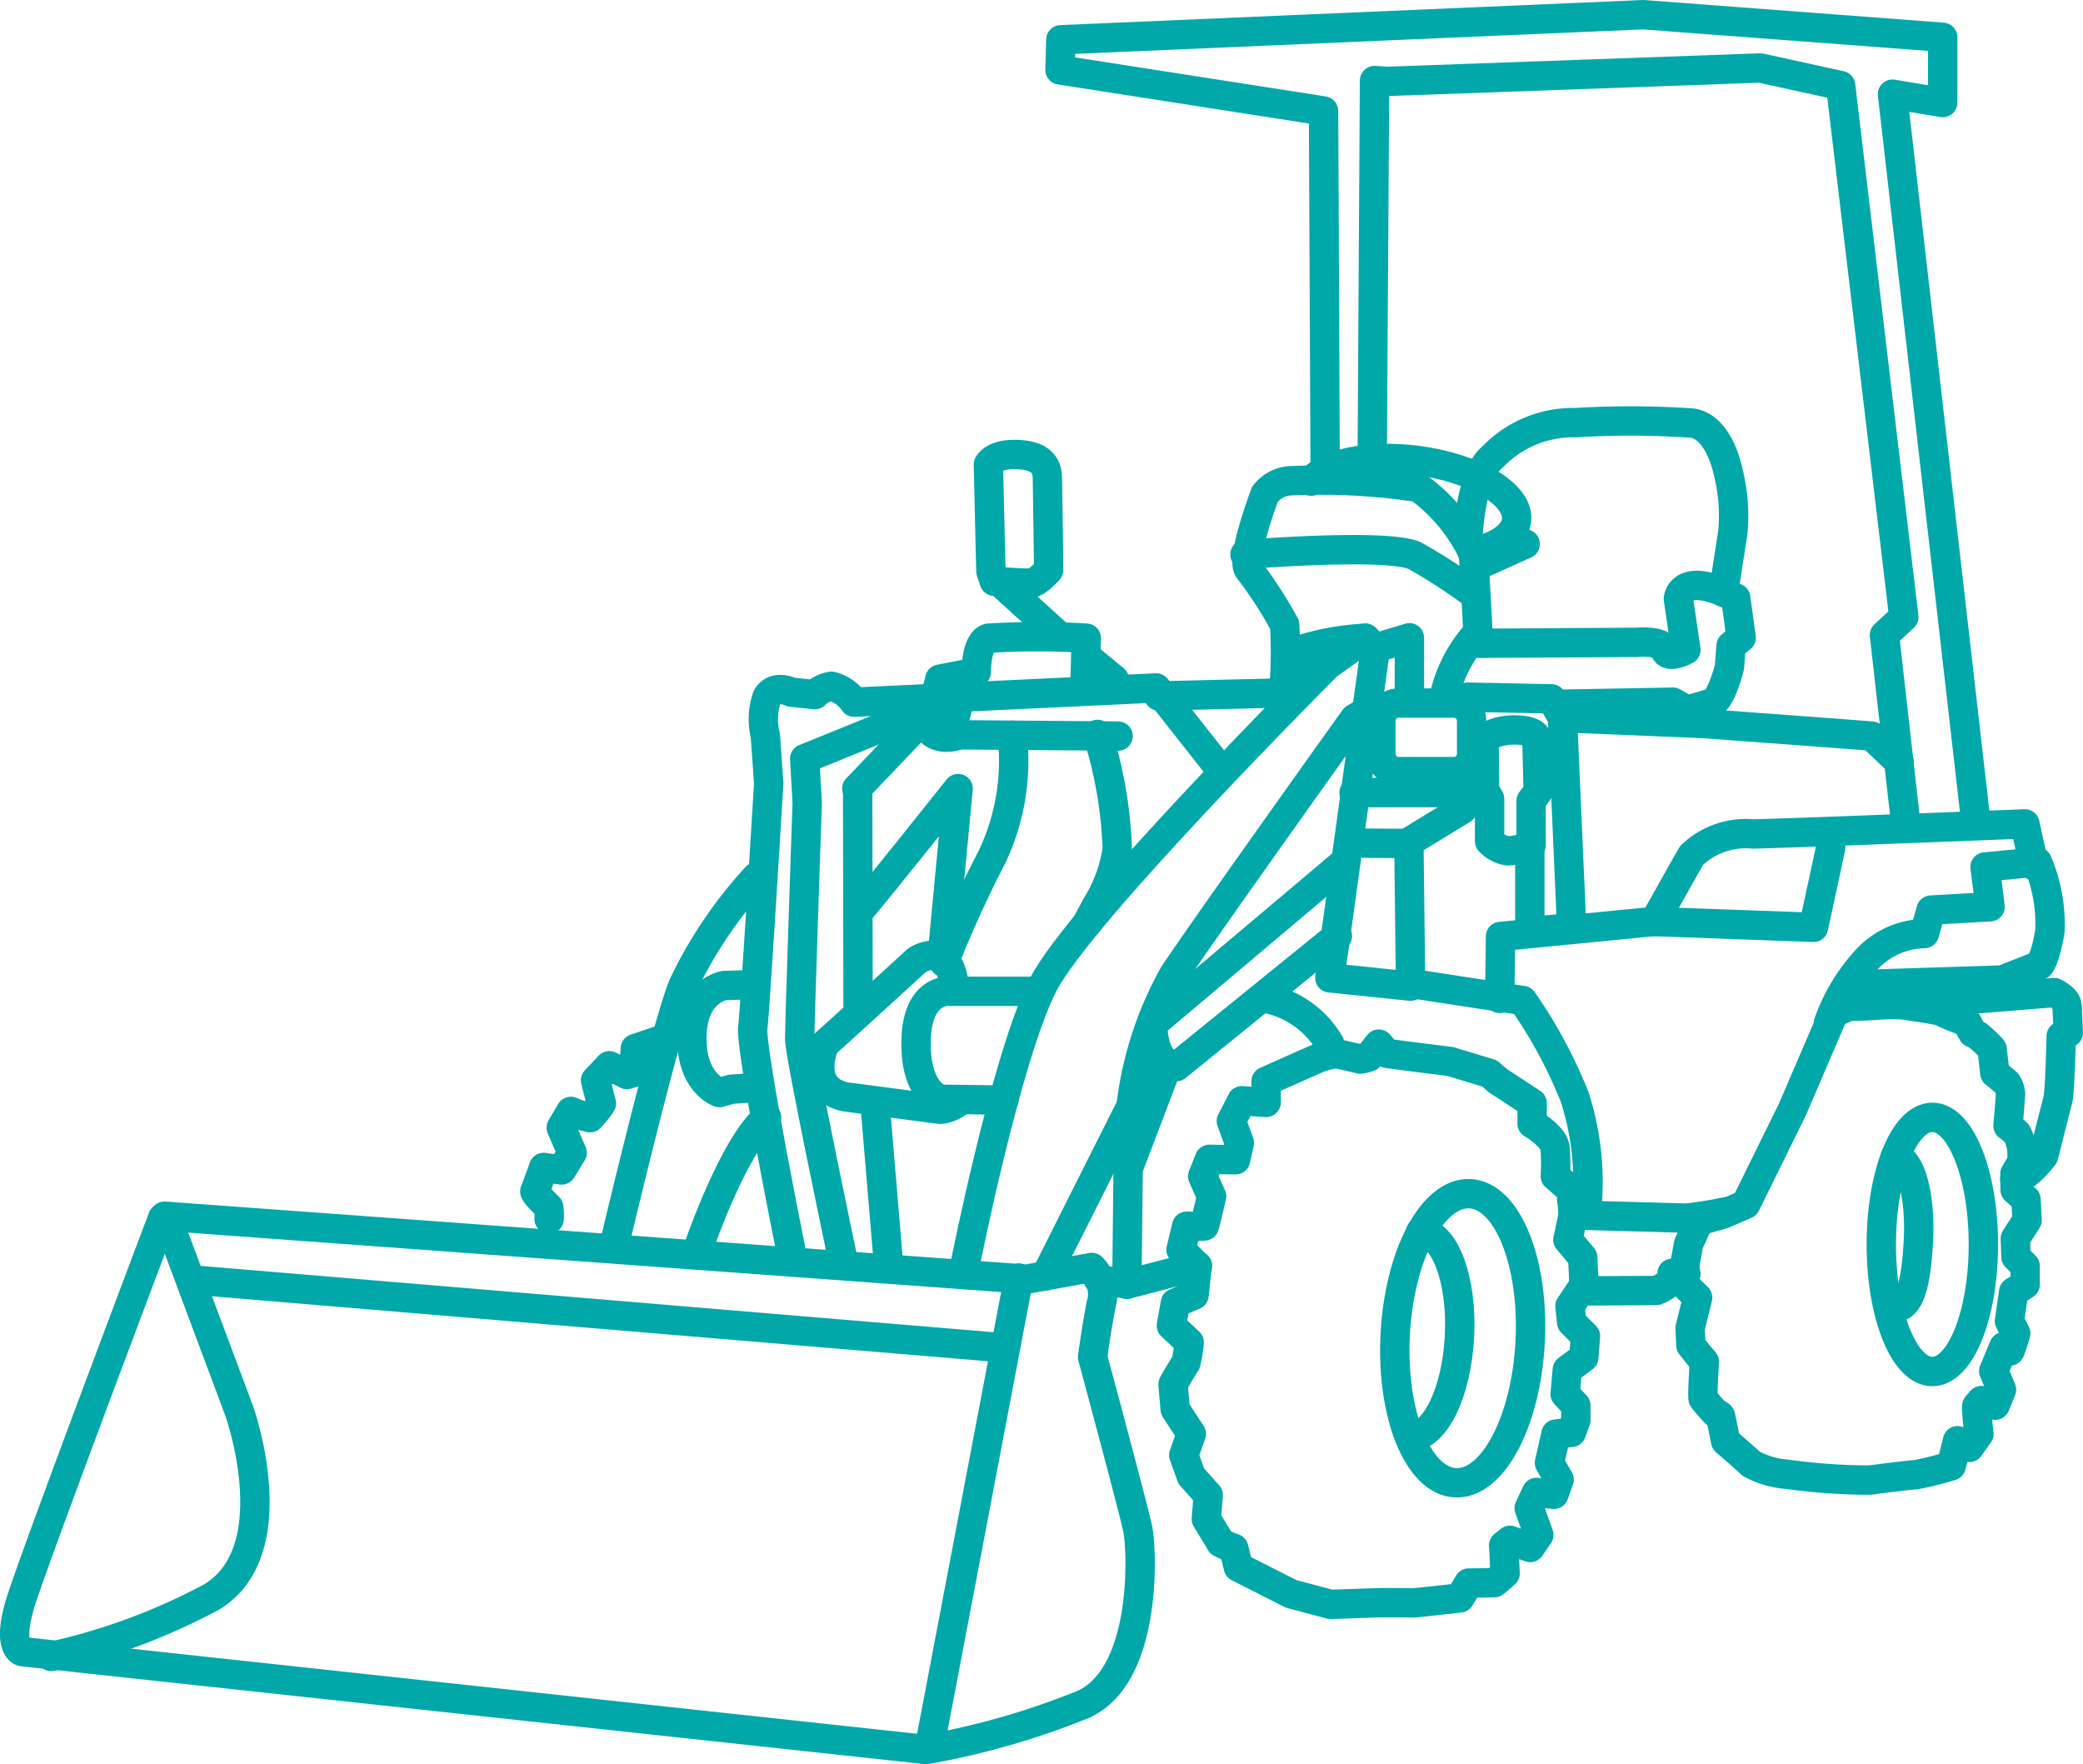 <?xml version="1.0" encoding="UTF-8"?>
<svg xmlns="http://www.w3.org/2000/svg" xmlns:xlink="http://www.w3.org/1999/xlink" width="70.941" height="60.08" viewBox="0 0 70.941 60.08">
  <defs>
    <clipPath id="a">
      <rect width="70.941" height="60.08" transform="translate(0 0)" fill="none" stroke="#00a8a9" stroke-width="1"></rect>
    </clipPath>
  </defs>
  <g transform="translate(0 0)">
    <g clip-path="url(#a)">
      <path d="M5.6,41.417l29.36,2.146,2.223-.4a1.279,1.279,0,0,1,.313,1.283c-.171.912-.285,1.767-.285,1.767s1.4,5.187,1.54,5.871.341,4.959-1.853,5.956a26.387,26.387,0,0,1-5.358,1.539L.758,56.246S.216,56.132.7,54.564,5.543,41.472,5.543,41.472" fill="none" stroke="#00a8a9" stroke-linecap="round" stroke-linejoin="round" stroke-width="1"></path>
      <line x1="3.048" y2="16.017" transform="translate(31.648 43.523)" fill="none" stroke="#00a8a9" stroke-linecap="round" stroke-linejoin="round" stroke-width="1"></line>
      <path d="M41.086,40.343l-.025-.056-.1-.229.228-.577.89.014.129-.577-.271-.741.356-.691.827.057v-.72s1.588-.712,1.809-.8a2.791,2.791,0,0,1,.577-.142c.043,0,.82.185.82.185A1.607,1.607,0,0,0,46.615,36c.007-.022.342-.442.342-.442s.256.3.278.313,2.159.278,2.159.278l1.339.407.292.256.278.178.877.577v.7s.741.421.783.841a6.685,6.685,0,0,1,.007.948l.549.477.057.848-.178.841.506.6.043.941-.478.712.057.556.47.47-.057.727-.562.42-.072.827.364.392v.491l-.15.421-.527.057-.221.983.328.57-.178.5-.592-.064-.249.534.328.912-.293.428-.691-.243-.213.171.049.955s-.342.306-.37.314-.869.014-.869.014l-.3.506s-1.553.178-1.617.171-1.005-.007-1.083-.007-1.7.057-1.7.057l-1.346-.357-1.8-.912-.157-.641a2.971,2.971,0,0,1-.448-.192c-.015-.036-.485-.805-.485-.805l.064-.813-.577-.648-.256-.713.256-.726-.549-.841s-.071-.827-.071-.848.392-.677.435-.727a4.839,4.839,0,0,0,.114-.7l-.606-.57.136-.769.634-.271.107-.991-.549-.555.192-.8a4.167,4.167,0,0,0,.6-.008c.021-.028.249-1.011.249-1.011Z" fill="none" stroke="#00a8a9" stroke-linecap="round" stroke-linejoin="round" stroke-width="1"></path>
      <path d="M52.113,45.69c-.137,2.719-1.278,4.87-2.547,4.806s-2.188-2.32-2.05-5.038,1.277-4.871,2.547-4.807S52.25,42.971,52.113,45.69Z" fill="none" stroke="#00a8a9" stroke-linecap="round" stroke-linejoin="round" stroke-width="1"></path>
      <path d="M48.383,41.954c.828.042,1.42,1.635,1.322,3.558s-.846,3.447-1.674,3.406" fill="none" stroke="#00a8a9" stroke-linecap="round" stroke-linejoin="round" stroke-width="1"></path>
      <path d="M64.542,39.408c.517.026.873,1.289.795,2.821s-.307,2.318-.823,2.292" fill="none" stroke="#00a8a9" stroke-linecap="round" stroke-linejoin="round" stroke-width="1"></path>
      <path d="M57.388,43.036l-.014.713.442.441-.257,1.041.029.584.284.356.172.2s-.043.755-.043.883a3.183,3.183,0,0,0,0,.371c.014.042.413.484.413.484s.171.071.185.128.171.841.171.841.755.655.869.769a2.988,2.988,0,0,0,1.212.357,20.585,20.585,0,0,0,2.821.2c.556-.071,1.34-.171,1.582-.185a11.032,11.032,0,0,0,1.2-.3l.214-.855.4.228.327-.456s-.1-.912-.071-.955.157-.185.157-.185l.47.156.214-.527-.264-.634.342-.826a1.192,1.192,0,0,0,.207.142c.021-.007.2-.6.2-.6l-.213-.414.142-1,.392-.25v-.627l-.313-.313-.022-.627.4-.62L69,40.849l-.371-.328-.007-.549s.214-.363.235-.392a3.406,3.406,0,0,0,0-.463,1.649,1.649,0,0,0-.164-.513,1.983,1.983,0,0,0-.306-.263s.085-.976.085-1.1a.8.8,0,0,0-.128-.363c-.028-.029-.406-.335-.406-.335l-.093-.819a4.6,4.6,0,0,0-.484-.456,1.254,1.254,0,0,0-.178-.093l-.193-.363s-.805-.307-.848-.357-1.068-.192-1.3-.235a7.668,7.668,0,0,0-1.041.022c-.035,0-.862.035-.862.035l-.484.221-1.411,3.285-1.589,3.227s-.7.307-.776.335-.727.207-.727.207l-.171.207s-.25.562-.264.584S57.388,43.036,57.388,43.036Z" fill="none" stroke="#00a8a9" stroke-linecap="round" stroke-linejoin="round" stroke-width="1"></path>
      <path d="M67.548,42.379c0,2.39-.778,4.328-1.738,4.328s-1.739-1.938-1.739-4.328.778-4.328,1.739-4.328S67.548,39.989,67.548,42.379Z" fill="none" stroke="#00a8a9" stroke-linecap="round" stroke-linejoin="round" stroke-width="1"></path>
      <path d="M32.878,43.022s1.4-7.04,2.65-9.49,9.69-10.887,9.69-10.887l1.283-.912.342.342-.679,4.907L45.29,33.3l2.75.284-.057-4.859-1.952-.014" fill="none" stroke="#00a8a9" stroke-linecap="round" stroke-linejoin="round" stroke-width="1"></path>
      <path d="M35.614,43.449l2.907-5.785a12.085,12.085,0,0,1,1.454-4.475c1.14-1.71,6.155-8.721,6.155-8.721l.285-.171" fill="none" stroke="#00a8a9" stroke-linecap="round" stroke-linejoin="round" stroke-width="1"></path>
      <path d="M45.817,29.342l-6.555,5.529s-.057,1.339.8,1.453l5.486-4.446" fill="none" stroke="#00a8a9" stroke-linecap="round" stroke-linejoin="round" stroke-width="1"></path>
      <path d="M41.6,26.25l-2.223-2.822-10.288.485a1.3,1.3,0,0,0-.77-.541.991.991,0,0,0-.57.284l-.8-.085s-.57-.285-.826.171a2.3,2.3,0,0,0-.057,1.311l.114,1.624s-.456,7.581-.542,8.322,1.353,7.859,1.353,7.859" fill="none" stroke="#00a8a9" stroke-linecap="round" stroke-linejoin="round" stroke-width="1"></path>
      <path d="M30.285,24.6l1.21-.012.285,0,.47.043s.684-.286.129-1.14" fill="none" stroke="#00a8a9" stroke-linecap="round" stroke-linejoin="round" stroke-width="1"></path>
      <line x1="0.014" y1="7.496" transform="translate(29.209 26.841)" fill="none" stroke="#00a8a9" stroke-linecap="round" stroke-linejoin="round" stroke-width="1"></line>
      <line x1="0.462" y1="5.501" transform="translate(29.8 37.579)" fill="none" stroke="#00a8a9" stroke-linecap="round" stroke-linejoin="round" stroke-width="1"></line>
      <path d="M30.636,24.527l-3.23,1.31.085,1.5s-.256,7.5-.256,8.044,1.475,7.53,1.475,7.53" fill="none" stroke="#00a8a9" stroke-linecap="round" stroke-linejoin="round" stroke-width="1"></path>
      <path d="M32.507,33.674c-.143-1.738-1.283-.969-1.283-.969s-3.049,2.793-3.134,2.85c0,0-.684,1.482.684,1.795l3.249.428a1.2,1.2,0,0,0,.627-.257" fill="none" stroke="#00a8a9" stroke-linecap="round" stroke-linejoin="round" stroke-width="1"></path>
      <path d="M35.386,33.759H32.28S31.254,33.7,31.2,35.383s.712,2.052.883,2.052l2.109.029" fill="none" stroke="#00a8a9" stroke-linecap="round" stroke-linejoin="round" stroke-width="1"></path>
      <path d="M25.767,29.855A14.864,14.864,0,0,0,23.245,33.6c-.656,1.724-2.336,8.839-2.336,8.839" fill="none" stroke="#00a8a9" stroke-linecap="round" stroke-linejoin="round" stroke-width="1"></path>
      <path d="M23.833,42.359s1.165-3.37,2.276-4.3" fill="none" stroke="#00a8a9" stroke-linecap="round" stroke-linejoin="round" stroke-width="1"></path>
      <path d="M18.7,41.511a1.665,1.665,0,0,0-.014-.4s-.5-.484-.47-.542.3-.812.3-.812l.612.086.357-.585-.371-.855.328-.555a3.189,3.189,0,0,0,.655.213,3.262,3.262,0,0,0,.385-.484l-.2-.784.47-.5.6.3.228-.072.057-.812,1.012-.342" fill="none" stroke="#00a8a9" stroke-linecap="round" stroke-linejoin="round" stroke-width="1"></path>
      <path d="M29.306,30.97c.085-.043,3.325-4.115,3.325-4.115l-.537,5.665" fill="none" stroke="#00a8a9" stroke-linecap="round" stroke-linejoin="round" stroke-width="1"></path>
      <path d="M38.079,25.067l-5.4-.043s-.9.362-1.182-.439" fill="none" stroke="#00a8a9" stroke-linecap="round" stroke-linejoin="round" stroke-width="1"></path>
      <path d="M37.381,25.01a14.592,14.592,0,0,1,.67,3.9,4.991,4.991,0,0,1-.713,1.938l-.327.613" fill="none" stroke="#00a8a9" stroke-linecap="round" stroke-linejoin="round" stroke-width="1"></path>
      <path d="M34.474,25.038a7.631,7.631,0,0,1-.684,4.133,38.115,38.115,0,0,0-1.639,3.605" fill="none" stroke="#00a8a9" stroke-linecap="round" stroke-linejoin="round" stroke-width="1"></path>
      <line y1="2.244" x2="2.143" transform="translate(29.181 24.611)" fill="none" stroke="#00a8a9" stroke-linecap="round" stroke-linejoin="round" stroke-width="1"></line>
      <path d="M.607,0H2.483a.608.608,0,0,1,.608.608V1.729a.607.607,0,0,1-.607.607H.607A.607.607,0,0,1,0,1.729V.607A.607.607,0,0,1,.607,0Z" transform="translate(47.028 23.942)" fill="none" stroke="#00a8a9" stroke-linecap="round" stroke-linejoin="round" stroke-width="1"></path>
      <path d="M48,23.913V21.719l-1.183.356" fill="none" stroke="#00a8a9" stroke-linecap="round" stroke-linejoin="round" stroke-width="1"></path>
      <path d="M49.992,23.742l2.85.057.371.641.313,7.154-1.425.128V28.715" fill="none" stroke="#00a8a9" stroke-linecap="round" stroke-linejoin="round" stroke-width="1"></path>
      <path d="M52.343,25.167l.043,1.781-.242.328v1.5a2.013,2.013,0,0,1-.8.2,1.1,1.1,0,0,1-.613-.328V27.2l-.171-.285s-.014-1.164-.014-1.7c0,0,.228-.356,1.026-.356S52.343,25.167,52.343,25.167Z" fill="none" stroke="#00a8a9" stroke-linecap="round" stroke-linejoin="round" stroke-width="1"></path>
      <path d="M47.826,28.772l1.981-1.211v-.57H46.116" fill="none" stroke="#00a8a9" stroke-linecap="round" stroke-linejoin="round" stroke-width="1"></path>
      <path d="M45.282,35.542a3.243,3.243,0,0,0-2.217-1.552" fill="none" stroke="#00a8a9" stroke-linecap="round" stroke-linejoin="round" stroke-width="1"></path>
      <path d="M48.04,33.489l3.819.584a16.371,16.371,0,0,1,1.767,3.278,9.447,9.447,0,0,1,.442,3.448l-.542.057" fill="none" stroke="#00a8a9" stroke-linecap="round" stroke-linejoin="round" stroke-width="1"></path>
      <path d="M53.84,43.962l2.565-.014s.6-.2.541-.584l.471.014" fill="none" stroke="#00a8a9" stroke-linecap="round" stroke-linejoin="round" stroke-width="1"></path>
      <path d="M53.576,41.376l3.855.107a13.548,13.548,0,0,0,1.339-.214" fill="none" stroke="#00a8a9" stroke-linecap="round" stroke-linejoin="round" stroke-width="1"></path>
      <path d="M62.276,34.828a6.246,6.246,0,0,1,1.235-2.081,2.757,2.757,0,0,1,2.028-.954l.228-.8,2.01-.114-.172-1.354,1.782-.171a5.391,5.391,0,0,1,.427,2.351c-.156.969-.356,1.169-.356,1.169l-1.268.5-4.475.143" fill="none" stroke="#00a8a9" stroke-linecap="round" stroke-linejoin="round" stroke-width="1"></path>
      <path d="M64.834,34.215l5.122-.413s.427.185.442.456.042.912.042.912l-.241.114s-.043,1.909-.114,2.166-.484,1.909-.484,1.909-.528.727-.984.812" fill="none" stroke="#00a8a9" stroke-linecap="round" stroke-linejoin="round" stroke-width="1"></path>
      <path d="M31.923,23.471l.085-.342,1.24-.242s-.014-1.026.413-1.154a28.5,28.5,0,0,1,3.335,0L36.953,23.2" fill="none" stroke="#00a8a9" stroke-linecap="round" stroke-linejoin="round" stroke-width="1"></path>
      <line x1="0.898" y1="0.741" transform="translate(37.053 22.402)" fill="none" stroke="#00a8a9" stroke-linecap="round" stroke-linejoin="round" stroke-width="1"></line>
      <line x2="1.881" y2="1.71" transform="translate(34.175 19.937)" fill="none" stroke="#00a8a9" stroke-linecap="round" stroke-linejoin="round" stroke-width="1"></line>
      <path d="M33.747,19.452l-.085-3.633s.156-.342.869-.342,1.126.214,1.14.784.043,3.149.043,3.149-.357.413-.585.442-1.268-.057-1.268-.057Z" fill="none" stroke="#00a8a9" stroke-linecap="round" stroke-linejoin="round" stroke-width="1"></path>
      <path d="M39.461,23.7l4.745-.114a6.278,6.278,0,0,1,.257-1.51,9.013,9.013,0,0,1,2.037-.342" fill="none" stroke="#00a8a9" stroke-linecap="round" stroke-linejoin="round" stroke-width="1"></path>
      <path d="M43.708,23.656a15.107,15.107,0,0,0,.043-2.38,14.533,14.533,0,0,0-1.24-1.909c-.228-.428.57-2.537.57-2.537a1.178,1.178,0,0,1,.841-.456,22.113,22.113,0,0,1,4.389.228,6,6,0,0,1,1.866,2.252c.043.456.157,2.679.157,2.679a4.769,4.769,0,0,0-1.14,2.152" fill="none" stroke="#00a8a9" stroke-linecap="round" stroke-linejoin="round" stroke-width="1"></path>
      <path d="M44.648,16.386c.523-.607,1.967-.915,3.6-.709,1.991.254,3.514,1.173,3.4,2.056-.064.5-.647.886-1.506,1.074" fill="none" stroke="#00a8a9" stroke-linecap="round" stroke-linejoin="round" stroke-width="1"></path>
      <line y1="0.784" x2="1.739" transform="translate(50.206 18.526)" fill="none" stroke="#00a8a9" stroke-linecap="round" stroke-linejoin="round" stroke-width="1"></line>
      <path d="M49.993,18.305s.071-2.13.84-2.743a3.793,3.793,0,0,1,2.822-1.169,31.177,31.177,0,0,1,3.975.015c.542.071,1.041.684,1.269,1.852a5.926,5.926,0,0,1,.114,1.881L58.7,20.165l.413.2.186,1.354-.342.271-.057.726s-.271,1.1-.585,1.212-.855.256-.855.256l-.484-.271-3.99.072" fill="none" stroke="#00a8a9" stroke-linecap="round" stroke-linejoin="round" stroke-width="1"></path>
      <path d="M53.213,24.44l4.8.2,4.432.327,1.3.1.936.887" fill="none" stroke="#00a8a9" stroke-linecap="round" stroke-linejoin="round" stroke-width="1"></path>
      <path d="M51.075,34l.028-2.109,5.244-.513s1.041-1.867,1.269-2.251A2.665,2.665,0,0,1,59.7,28.4c1.012-.014,9.263-.342,9.263-.342l.313,1.425" fill="none" stroke="#00a8a9" stroke-linecap="round" stroke-linejoin="round" stroke-width="1"></path>
      <path d="M56.248,31.38l5.515.2.584-2.707" fill="none" stroke="#00a8a9" stroke-linecap="round" stroke-linejoin="round" stroke-width="1"></path>
      <path d="M64.9,28l-.721-6.374.66-.611-2.152-18.1-2.736-.6-12.682.456-.456-.028L46.729,16.4" fill="none" stroke="#00a8a9" stroke-linecap="round" stroke-linejoin="round" stroke-width="1"></path>
      <path d="M45.133,16.346,45.076,3.778,36.1,2.381l.028-1.026L55.963.5l10.2.77V3.493l-1.71-.285,2.85,24.88" fill="none" stroke="#00a8a9" stroke-linecap="round" stroke-linejoin="round" stroke-width="1"></path>
      <path d="M50.381,21.908l5.354-.033s.884-.086.969.256.713,0,.713,0l-.257-1.738s.057-.855,1.539-.228" fill="none" stroke="#00a8a9" stroke-linecap="round" stroke-linejoin="round" stroke-width="1"></path>
      <path d="M5.709,41.528l2.439,6.526s1.69,4.739-.943,6.332a21.249,21.249,0,0,1-5.459,2.023" fill="none" stroke="#00a8a9" stroke-linecap="round" stroke-linejoin="round" stroke-width="1"></path>
      <path d="M37.4,43.563l.983.171,2.4-.627" fill="none" stroke="#00a8a9" stroke-linecap="round" stroke-linejoin="round" stroke-width="1"></path>
      <path d="M38.378,43.734l.043-3.933,1.368-3.591" fill="none" stroke="#00a8a9" stroke-linecap="round" stroke-linejoin="round" stroke-width="1"></path>
      <path d="M25.7,33.531l-1.026.029s-1.083.142-1.111,1.738.94,1.909.94,1.909l.4-.113.792-.056" fill="none" stroke="#00a8a9" stroke-linecap="round" stroke-linejoin="round" stroke-width="1"></path>
      <path d="M42.4,18.882s4.959-.4,5.814.057a19.634,19.634,0,0,1,1.938,1.254" fill="none" stroke="#00a8a9" stroke-linecap="round" stroke-linejoin="round" stroke-width="1"></path>
      <line x2="27.31" y2="2.286" transform="translate(6.776 43.606)" fill="none" stroke="#00a8a9" stroke-linecap="round" stroke-linejoin="round" stroke-width="1"></line>
    </g>
  </g>
</svg>
